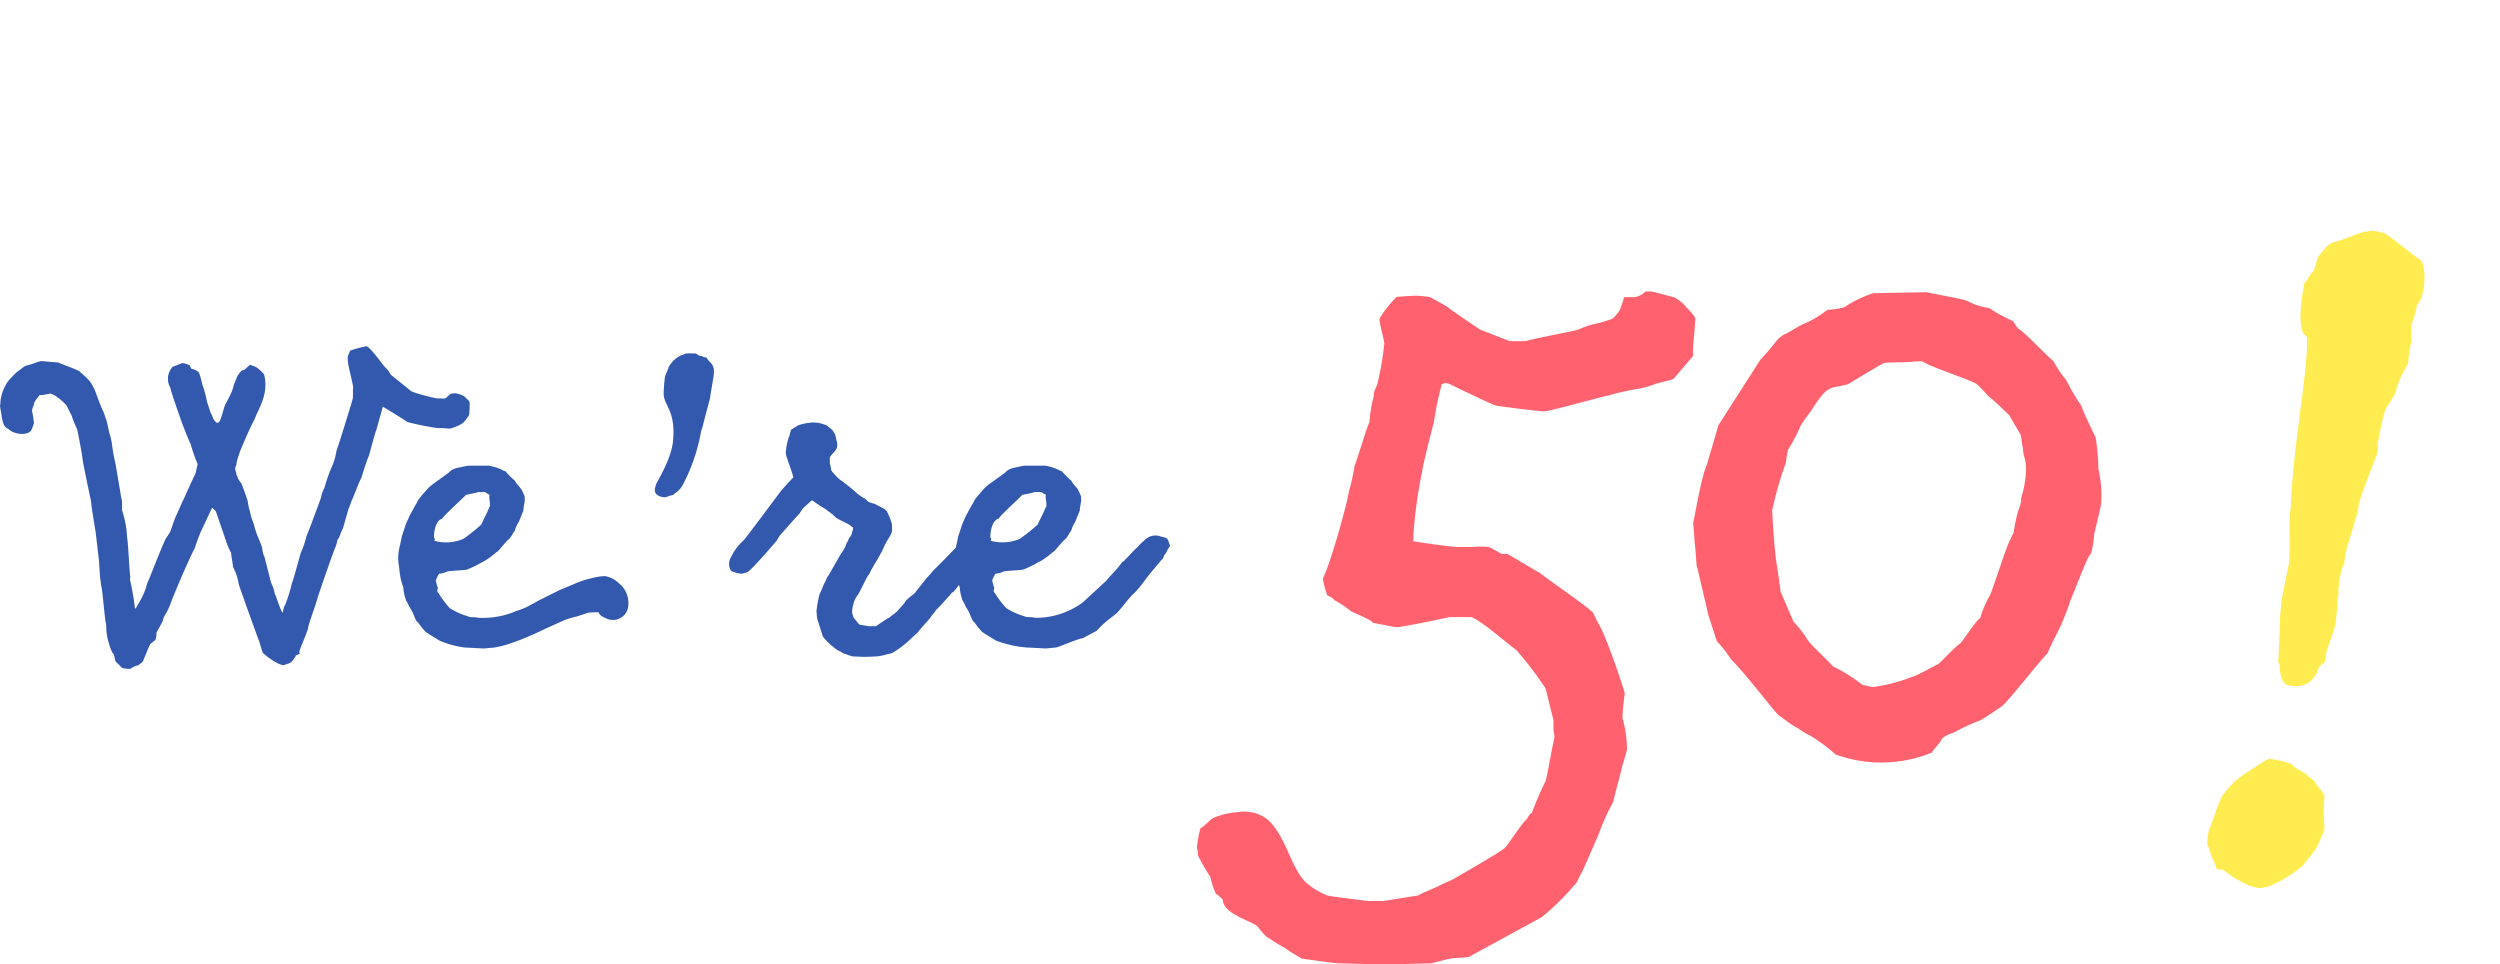 <svg xmlns="http://www.w3.org/2000/svg" xmlns:xlink="http://www.w3.org/1999/xlink" width="366.304" height="141.302" viewBox="0 0 366.304 141.302">
  <defs>
    <clipPath id="clip-path">
      <path id="Tracé_366" data-name="Tracé 366" d="M0,0H190.936V-141.3H0Z" fill="#3359af"/>
    </clipPath>
  </defs>
  <g id="logo-50ans" transform="translate(15.368 -193.302)">
    <g id="Groupe_206" data-name="Groupe 206" transform="translate(160 334.604)">
      <g id="Groupe_205" data-name="Groupe 205" clip-path="url(#clip-path)">
        <g id="Groupe_191" data-name="Groupe 191" transform="translate(73.036 -94.611)">
          <path id="Tracé_352" data-name="Tracé 352" d="M0,0C0-.332-.993-1.327-1.324-1.66A5.2,5.2,0,0,0-3.146-3.154c-.166,0-2.486-.666-3.315-.833H-7.29a3.2,3.2,0,0,1-1.493.828l-1.658,0a7.717,7.717,0,0,1-.5,1.491c0,.5-1,1.491-1.163,1.657a18.046,18.046,0,0,1-2.819.825,13.045,13.045,0,0,0-2.321.827c-1.327.33-6.633,1.319-7.629,1.649l-2.32,0L-31.5,1.621c-.5-.332-4.473-2.989-4.8-3.321-.5-.332-2.651-1.495-2.651-1.495-.166,0-1.492-.167-1.989-.168-.663,0-2.653.162-2.819.162a17.416,17.416,0,0,0-2.49,3.147c-.166.5.824,3.649.659,3.814a42.277,42.277,0,0,1-1,5.8c0,.165-.665,1.325-.5,1.657a21.842,21.842,0,0,0-.668,3.978c-.332.5-1.83,5.634-2.162,6.3a31.534,31.534,0,0,1-.834,3.813c-.334,2.155-2.831,10.938-3.828,12.761a13.921,13.921,0,0,0,.66,2.488c.167,0,1,.5.994.663a16.112,16.112,0,0,1,2.486,1.662c.662.332,3.148,1.329,3.147,1.661.83.167,3.315.667,3.481.667.829,0,7.13-1.318,7.794-1.483l3.15,0c1.326.333,5.632,4.151,6.626,4.815a50.5,50.5,0,0,1,4.3,5.642l1.155,4.644,0,1.326c0,.166.165,1.161.165,1.161-.333,1.159-1,5.469-1.334,6.463a48.192,48.192,0,0,0-2,4.641c-.166,0-.664.662-.664.827-.83.662-2.989,4.142-3.321,4.307-.166.331-5.64,3.475-7.631,4.633l-1.493.662c-.829.5-3.483,1.488-3.484,1.653l-5.14.824-2.321,0c-1.16-.167-5.636-.67-5.967-.836a10.5,10.5,0,0,1-2.817-1.661c-2.484-1.992-3.141-7.3-6.122-9.623a6.151,6.151,0,0,0-1.824-.831,12.746,12.746,0,0,0-1.492-.167l-1.491.164a10.831,10.831,0,0,0-2.986.825c-.166,0-1.162,1.159-1.825,1.49,0,.166-.333,1.326-.334,1.657,0,0-.167.995-.167,1.161a3.715,3.715,0,0,1,.165,1.16,30.748,30.748,0,0,0,1.82,3.153,10.93,10.93,0,0,0,.826,2.488c.165,0,.828.663.994.829,0,2.156,4.472,3.156,5.134,3.985a10.773,10.773,0,0,0,1.325,1.494c.331.166,2.319,1.5,2.485,1.5a30.791,30.791,0,0,0,2.651,1.661c1.326.167,4.641.668,5.305.669.165,0,4.972.171,6.631.173,1.823,0,6.465-.158,6.962-.157l2.654-.66c.5-.165,2.985-.162,2.985-.328l10.617-5.791a37.587,37.587,0,0,0,5.145-5.133,15.282,15.282,0,0,1,.831-1.657l2.327-5.3a30.6,30.6,0,0,1,2.161-4.805c0-.331,1-3.812,1.166-4.64s1-3.149.832-3.316a16.978,16.978,0,0,0-.658-4.311c0-.995.336-3.646.336-3.646,0-.167-2.478-7.8-3.8-10.118a15.357,15.357,0,0,1-.827-1.659c-1.158-1.161-6.791-4.981-7.785-5.812l-4.805-2.824h-.828l-1.822-1a12.435,12.435,0,0,0-2.487,0l-2.321,0c-1.99-.167-6.3-.836-6.3-.836v-.829a68.5,68.5,0,0,1,1.337-9.614c0-.5,1.5-6.464,1.666-6.961a48.154,48.154,0,0,1,1.167-5.635,1.663,1.663,0,0,0,.5-.166,3.731,3.731,0,0,1,.663.167c.332.166,6.131,2.992,6.794,3.157,1,.168,6.133.837,7.128.838,1.326-.164,8.292-2.146,9.287-2.311A35.391,35.391,0,0,1-8.3,10.269a12.266,12.266,0,0,0,2.322-.66c.332-.166,2.819-.66,2.819-.826L-.338,5.47a21.269,21.269,0,0,1,.17-3.149S0,.165,0,0" fill="#ff626e"/>
        </g>
        <g id="Groupe_192" data-name="Groupe 192" transform="translate(131.678 -77.234)">
          <path id="Tracé_353" data-name="Tracé 353" d="M0,0S-1.723-3.449-2.076-4.6A30.809,30.809,0,0,1-4.3-8.375a16.383,16.383,0,0,1-1.876-2.784c-1.01-.811-4.056-4.07-5.063-4.714-.166,0-.85-1.145-.85-1.145a23.664,23.664,0,0,1-3.519-1.924,9.062,9.062,0,0,1-3-.939c-.337-.325-5.66-1.22-6.16-1.376l-7.791.146a16.728,16.728,0,0,0-4.272,2.069,12.714,12.714,0,0,1-2.481.379,15.3,15.3,0,0,1-3.443,2.054c-.166,0-2.462,1.373-2.462,1.373a3.92,3.92,0,0,0-1.473,1.023,33.984,33.984,0,0,1-2.433,2.864L-55.25-1.783l-1.714,5.836c-.8,1.673-1.84,7.994-2,8.494,0,0,.21,2.318.222,2.98.184.992.234,3.644.4,3.641l1.622,6.934,1.232,3.791a15.248,15.248,0,0,1,2.038,2.614c2.027,1.952,6.617,8,7.121,8.324.166,0,1.851,1.457,2.686,1.773a11.136,11.136,0,0,0,1.846,1.126,24.232,24.232,0,0,1,3.7,2.75,19.66,19.66,0,0,0,14.089-.264c0-.166,1.461-1.686,1.455-2.017a3.891,3.891,0,0,1,1.642-.861,31.388,31.388,0,0,1,4.11-1.9c1.147-.685,3.111-2.049,3.111-2.049,1.143-1.016,5.19-6.232,6.654-7.752,0,0,.794-1.838,1.276-2.676A34.423,34.423,0,0,0-3.7,23.947c.794-1.838,2.53-6.514,2.859-6.686s.616-2.5.61-2.831S.853,10.1.84,9.436a18.025,18.025,0,0,0-.421-4.8A31.692,31.692,0,0,0,0,0M-11.4,10.992a24.879,24.879,0,0,0-.607,3,5.457,5.457,0,0,0-.478,1c-.485.672-2.519,7.177-3,8.181a15.415,15.415,0,0,0-1.43,3.343c-.494.176-2.426,3.2-2.914,3.7-.657.344-2.769,2.7-3.26,3.046-.494.175-3.118,1.717-3.944,1.9a27.236,27.236,0,0,1-3.462,1.059,20.517,20.517,0,0,1-2.149.373c-.165,0-1.332-.307-1.5-.3A24.063,24.063,0,0,0-38.5,33.554c-.34-.491-3.208-3.091-3.721-3.91a15.858,15.858,0,0,0-2.038-2.615l-1.908-4.441c-.015-.829-.756-4.96-.772-5.789-.193-1.489-.437-5.63-.446-6.127a56.663,56.663,0,0,1,2.025-7,12.32,12.32,0,0,1,.3-1.83,25.237,25.237,0,0,0,1.761-3.349c.157-.5,1.776-2.521,1.936-2.855,2.255-3.525,2.6-2.7,5.076-3.412.329-.172,5.083-3.08,5.249-3.083.494-.175,3.812-.071,4.472-.25l1.161-.022c1.175.808,6.514,2.532,7.687,3.173.331-.006,1.857,1.789,2.026,1.951.335.16,2.7,2.437,3.036,2.763l1.714,2.952c0,.166.375,2.315.384,2.812a6.113,6.113,0,0,1,.372,2.148,15.06,15.06,0,0,1-.748,4.326c.175.494-.463,1.832-.46,2" fill="#ff626e"/>
        </g>
        <g id="Groupe_193" data-name="Groupe 193" transform="translate(157.074 -30.129)">
          <path id="Tracé_354" data-name="Tracé 354" d="M0,0A14.728,14.728,0,0,1,3.31.764a3.609,3.609,0,0,0,1.4,1.019c.128.127.764.382.891.636,0,.127,1.274.891,1.146,1.018,0,.128,1.4,1.655,1.4,2.037a30.752,30.752,0,0,0,0,4.838C8.021,10.822,7,12.985,7,12.985a31.24,31.24,0,0,1-2.164,2.8s-1.274,1.018-1.91,1.4a18.554,18.554,0,0,1-2.673,1.4,6.33,6.33,0,0,1-1.656.382A6.952,6.952,0,0,1-3.692,18.2a14.428,14.428,0,0,1-2.8-1.782c0-.128-1.146-.255-1.146-.255,0-.127-.636-1.527-.764-1.909-.255-.509-.51-1.655-.637-1.783a11.084,11.084,0,0,1,.255-2.037c.51-1.018,1.527-4.582,2.037-5.092A12.788,12.788,0,0,1-4.838,3.183,24.925,24.925,0,0,1-2.292,1.4,18.823,18.823,0,0,1,0,0M1.577-19.008A41.556,41.556,0,0,1,1.9-23.483l.966-4.808c.322-.663,0-7.46.322-8.288C3.51-45.364,5.282-53.985,5.6-60.45v-1.326l-.484-.5c-.8-.994-.483-4.808,0-6.8v-.5a10.015,10.015,0,0,0,1.128-1.657c.484,0,.806-2.155.967-2.322a14.8,14.8,0,0,1,1.611-1.822c.161,0,.484-.332.644-.332.161.165,4.189-1.492,4.511-1.492l1.128-.166c.484,0,2.094.331,2.256.663.161,0,4.511,3.481,4.671,3.481,1.29.829.806,5.968-.322,6.631a8.633,8.633,0,0,1-.322,1.492L20.909-63.6a11.152,11.152,0,0,0,0,2.321,15.152,15.152,0,0,0-.483,3.149c0,.332-1.45,2.487-1.772,4.144-.161.829-1.611,2.487-1.773,3.481-.322.829-.805,3.813-.966,4.476.321,1.327-.484,1.824-2.739,8.62a10.07,10.07,0,0,1-.645,2.818c-.161.828-1.611,4.807-1.45,5.968-.483.331-.805,2.984-.805,3.315-.161.332,0,1.492-.161,1.658,0,.166-.162,1.823-.162,1.988s-.16,1.659-.16,1.824-1.128,3.481-1.45,4.476v.5a3.844,3.844,0,0,1-.161.663s-.322.5-.484.166c0,.331-.161.5-.322.5-.644,2.32-2.256,3.149-4.028,2.817-1.449.167-1.771-1.657-1.771-3.149-.162,0-.323-.5-.162-.829,0-.663.162-3.48.162-4.31" fill="#ffec51"/>
        </g>
      </g>
    </g>
    <path id="Tracé_807" data-name="Tracé 807" d="M34.884-16.048a8.259,8.259,0,0,0,.612,1.36c0,.408.272,1.7.272,2.04a8.244,8.244,0,0,1,.816,2.38,9.684,9.684,0,0,0,.34,1.088l.816,2.312,1.768,4.9c.136.136.476,1.768.68,1.972a11.009,11.009,0,0,0,1.9,1.36,3.544,3.544,0,0,0,1.02.408,5.787,5.787,0,0,0,1.156-.408c.068-.068.68-.748.68-.952,0-.068.544-.272.612-.34-.136-.068,0-.612.068-.68.068-.272,1.088-2.652,1.156-3.06,0-.476,1.224-3.672,1.36-4.352.408-1.292,2.244-6.6,2.652-7.548a3.819,3.819,0,0,0,.272-1.02,1.951,1.951,0,0,0,.408-.748,5.731,5.731,0,0,1,.408-.952c.2-.612.748-2.72.884-2.992l.408-1.088c.2-.34,1.156-2.992,1.428-3.332.068-.34.884-2.856,1.02-3.06.136-.272,1.02-3.808,1.156-3.944l.952-3.4c.272.136,3.468,2.108,3.6,2.244a39.066,39.066,0,0,0,4.42.884h.816a7.512,7.512,0,0,0,1.088.068,5.165,5.165,0,0,0,.748-.272,4.421,4.421,0,0,0,1.156-.612,11.337,11.337,0,0,0,.816-1.088c0-.068.068-.816.068-.952v-.612c.068-.068-.068-.476-.068-.476l-.68-.68a3.644,3.644,0,0,0-.748-.34,4.335,4.335,0,0,0-.612-.136c-.136,0-.68.068-.68.068s-.68.68-.816.68c.068.068-.544,0-.816,0a2.789,2.789,0,0,1-.748-.068c-.068,0-3.536-.816-3.6-1.156L58.888-40.8a3.962,3.962,0,0,0-.748-1.02c-.2-.068-2.516-3.468-2.924-3.128a16.549,16.549,0,0,0-2.244.612c-.068,0-.2.476-.34.748a2.569,2.569,0,0,0,0,1.02c-.068.136.816,3.468.748,3.74-.068.2,0,1.36-.068,1.564-.34,1.224-2.108,6.936-2.38,7.616a9.2,9.2,0,0,1-.544,2.04,22.708,22.708,0,0,0-1.224,3.4,4.082,4.082,0,0,0-.476,1.36c-.2.612-1.9,5.168-2.176,5.78a11.713,11.713,0,0,1-.816,2.38c-.136.476-1.088,4.012-1.292,4.42A20.458,20.458,0,0,1,43.384-7c-.2.2-.272.884-.34,1.088-.34-.408-.952-2.448-1.156-2.788a5.758,5.758,0,0,0-.544-1.632l-.952-3.74a3.631,3.631,0,0,1-.34-1.36,17.71,17.71,0,0,0-.68-1.7,14.116,14.116,0,0,1-.544-1.768,10.121,10.121,0,0,1-.612-2.04c-.2-.34-.272-1.564-.408-1.7-.136-.476-.68-1.9-.816-2.244a4.128,4.128,0,0,1-.476-.68,4.688,4.688,0,0,0-.272-.68c.068-.068-.136-.544-.136-.612,0,0-.068-.476.136-.612a5.452,5.452,0,0,1,.34-1.428c0-.068.2-.544.2-.612.2-.544,1.5-3.536,1.836-4.148a10.793,10.793,0,0,0,.612-1.36c1.02-2.04,1.632-3.74,1.088-5.848a6.77,6.77,0,0,0-1.02-.952,3,3,0,0,0-1.088-.408s-.748.748-.884.748a1.543,1.543,0,0,0-.272.068,2.967,2.967,0,0,0-.544.68c-.136.068-.476,1.224-.612,1.36a6.977,6.977,0,0,1-.272.952,18.994,18.994,0,0,1-1.02,2.04c-.544,1.5-.748,3.536-1.632,2.176-.068-.068-.34-.816-.476-1.02l-.544-1.632a15.22,15.22,0,0,0-.68-2.516,11.131,11.131,0,0,0-.476-1.7c.068,0-.272-.272-.408-.34a2.436,2.436,0,0,0-.748-.272l-.2-.476a3.425,3.425,0,0,0-1.02-.34h-.068c-.068,0-1.428.544-1.428.544a2.589,2.589,0,0,0-.34,3.06c.068.544,1.632,4.964,1.836,5.508.136.34,1.02,2.584,1.156,2.788a24.916,24.916,0,0,0,1.02,2.924c-.068.136-.272,1.224-.34,1.428-.272.408-1.564,3.4-1.972,4.216L27.472-20.2c-.2.34-.748,2.04-.884,2.38,0,.068-.612.952-.612.952-.408.68-2.176,5.236-2.516,6.052a6.344,6.344,0,0,0-.476,1.36,13.108,13.108,0,0,1-1.292,2.584c0,.136-.2.272-.272.408a41.4,41.4,0,0,0-.748-4.352,2.945,2.945,0,0,1,.068-.34c-.136-.476-.34-5.236-.476-5.712,0,0-.068-.884-.068-.952a16.016,16.016,0,0,0-.68-3.128v-1.224c0-.136-.2-.952-.2-1.088l-.748-4.42a26.4,26.4,0,0,1-.544-3.06,10.869,10.869,0,0,0-.34-1.428c-.068-.136-.272-1.292-.408-1.768-.068-.272-.476-1.36-.476-1.428-.2-.2-1.088-2.72-1.292-3.2a7.593,7.593,0,0,0-.68-1.224,14.235,14.235,0,0,0-1.564-1.5c-.476-.34-2.584-1.02-3.06-1.292-.068,0-1.632-.136-2.312-.2H7.616a4.225,4.225,0,0,0-.68.2,11.1,11.1,0,0,1-1.564.476c-.272.136-1.156.884-1.224.884a10.763,10.763,0,0,0-.884.884,4.148,4.148,0,0,0-.816,1.088,6.21,6.21,0,0,0-.68,1.9c-.068.068-.068.884-.136,1.156,0,0,.136.884.2,1.156a7.891,7.891,0,0,0,.2,1.088,1.836,1.836,0,0,0,.34.748,1.041,1.041,0,0,0,.476.34c.68.748,2.652,1.088,3.332.272A5.415,5.415,0,0,0,6.6-33.728,13.761,13.761,0,0,0,6.324-35.5a1.841,1.841,0,0,1,.272-.816c-.136-.408.68-1.224.816-1.5H7.82c.136,0,1.02-.2,1.224-.2a3.007,3.007,0,0,1,1.02.544,7.11,7.11,0,0,1,1.292,1.156c.136.2.612,1.292.748,1.428a14.164,14.164,0,0,0,.816,2.04c.136.476.748,3.74.816,4.488,0,.2.884,4.488,1.224,6.052.136,1.5.544,3.536.544,3.808.136.34.476,3.74.612,4.828.068.34.136,2.788.272,3.128a4.592,4.592,0,0,0,.136.952c.136.544.476,4.9.68,5.508a8.251,8.251,0,0,0,.068,1.224,6.522,6.522,0,0,0,.2,1.02S17.952,0,18.292.136c.068.068.2,1.088.34,1.156a10.834,10.834,0,0,1,.884.884,6.7,6.7,0,0,0,1.156.136c.068,0,.748-.476,1.02-.476.2,0,.816-.544.816-.544.068,0,.884-2.176,1.088-2.516-.068-.068.748-.612.816-.748a2.479,2.479,0,0,0,.136-1.02c.136-.272.884-1.564.952-1.768a2.017,2.017,0,0,1,.272-.748,12.028,12.028,0,0,0,.816-1.632c0-.2,2.38-5.916,3.6-8.3a24.591,24.591,0,0,1,.884-2.38l1.632-3.468c.068-.068.476.476.544.476ZM71.74-5.168c-.408-.136-1.156-.068-1.292-.136l-1.02-.34a11.98,11.98,0,0,1-1.9-.952,15.124,15.124,0,0,1-1.632-2.176c-.408-.34,0-.68-.136-.884a5.13,5.13,0,0,1-.272-1.02,6.217,6.217,0,0,1,.476-.952,3.631,3.631,0,0,0,1.224-.34c.136-.068,2.72-.2,2.856-.272a14.652,14.652,0,0,0,2.108-1.02,6.415,6.415,0,0,0,1.224-.748c.068,0,1.02-.816,1.156-.884s1.428-1.7,1.632-1.768c.408-.34.748-1.224.884-1.224a4.443,4.443,0,0,1,.612-1.36l.68-1.7c-.068-.136.2-1.292.2-1.632a.685.685,0,0,1-.068-.2.067.067,0,0,0,.068-.068,8.58,8.58,0,0,0-.476-1.088c-.136-.272-.952-1.088-.952-1.292a13.993,13.993,0,0,1-1.428-1.428,1.048,1.048,0,0,1-.476-.2,7.461,7.461,0,0,0-1.972-.612H70.312c-.272,0-1.36.272-1.768.34a3.491,3.491,0,0,0-.68.272,2.54,2.54,0,0,0-.476.408l-1.972,1.428a7.127,7.127,0,0,0-1.156.952c-.2.272-1.5,1.632-1.5,1.972-.136.136-.952,1.7-1.088,1.9l-.544,1.224-.612,1.836-.272,1.292a8.56,8.56,0,0,0-.272,1.836,7.646,7.646,0,0,0,.136,1.36c0,.136.068.544.068.68a9.634,9.634,0,0,0,.544,2.312,6.823,6.823,0,0,0,.408,1.9c0,.068.34.544.34.68.136.272.544.952.544.952.2.272.476,1.428.884,1.632a10.6,10.6,0,0,0,1.088,1.36c.136.136,1.836,1.156,2.04,1.292a14.115,14.115,0,0,0,3.74,1.02c.2,0,2.652.136,2.788.136,0,0,1.428-.136,1.5-.136a15.24,15.24,0,0,0,2.38-.612C77.18-1.7,78-1.972,78.744-2.312c.952-.408,1.9-.816,2.856-1.292l2.72-1.224a13.279,13.279,0,0,1,1.836-.544l1.632-.544a10.089,10.089,0,0,1,1.564-.068v.068c.272.544.816.68,1.224.884A2.256,2.256,0,0,0,93.7-7.14a3.681,3.681,0,0,0-1.428-3.128,3.654,3.654,0,0,0-2.04-1.02,8.608,8.608,0,0,0-1.768.272,14.049,14.049,0,0,0-2.856.952l-1.972.816L80.512-7.684l-1.36.748-.544.272a10.894,10.894,0,0,1-1.292.476,12.31,12.31,0,0,1-5.168,1.02ZM71.672-23.6h1.02a3.6,3.6,0,0,0,.68.408c-.2.408.272,1.7-.068,1.836,0,.2-1.156,2.448-1.156,2.516A25.741,25.741,0,0,1,69.5-16.728a6.494,6.494,0,0,1-4.216.272l.068-.272-.136-.2c0-1.02.272-2.516,1.224-2.788.2-.408,2.516-2.516,3.468-3.468C69.836-23.188,71.672-23.528,71.672-23.6ZM99.008-39.984c0,.068-.068.476-.068.612,0,.068-.068.952-.068,1.292,0,1.9,1.836,2.448,1.36,7.14-.34,2.856-2.584,6.188-2.516,6.324,0,.2-.2.612-.136.748,0,.952,1.428,1.088,1.564,1.02a1.49,1.49,0,0,0,.544-.2c.068,0,.612-.136.612-.136a1,1,0,0,1,.408-.34,3.7,3.7,0,0,0,1.088-1.36,26.679,26.679,0,0,0,2.584-7.752.237.237,0,0,0,.068-.136,1.41,1.41,0,0,1,.136-.408c0-.136,1.088-4.148,1.088-4.216,0-.2.408-2.448.408-2.516a7.668,7.668,0,0,0,.136-.952,3.074,3.074,0,0,0,0-.816,1.937,1.937,0,0,0-.68-1.088l-.408-.544s-.544-.068-.612-.2c-.136,0-.544-.136-.612-.136-.068-.2-.476-.272-.476-.272H102.2c-.068,0-.612.272-.748.272a3.779,3.779,0,0,0-1.02.68.508.508,0,0,0-.2.2,5.062,5.062,0,0,0-.612.816c-.068.272-.544,1.36-.544,1.428A3.661,3.661,0,0,0,99.008-39.984Zm22.3,34.408c0,.136.068.476.068.544l.816,2.584A8.291,8.291,0,0,0,123.76-.884a3.32,3.32,0,0,0,1.088.68,1.6,1.6,0,0,0,.68.34,8.573,8.573,0,0,0,1.02.34s1.292.068,1.768.068,1.836-.068,1.836-.068a8.183,8.183,0,0,0,1.564-.34,1.985,1.985,0,0,0,.952-.34A15.039,15.039,0,0,0,134.436-1.5c.272-.2,1.428-1.36,1.7-1.564.136-.272,1.5-1.7,1.9-2.244.068-.2.68-.816.748-1.02.34-.272,2.108-2.244,2.38-2.584.068.068.34-.272.34-.272.068,0,.544-.748.68-.816.272-.34,2.516-3.4,2.856-3.6a5.126,5.126,0,0,0,.408-.884c.2-1.292-.408-2.108-.816-2.108-.408-.612-1.36-.476-2.584.748-.544.544-2.04,2.176-3.672,3.74-.068.136-.884,1.02-1.02,1.156L135.8-8.976c-.136.34-1.36.952-1.632,1.632-.272.272-1.088,1.224-1.088,1.224-.272.272-1.02.748-1.088.884a4.933,4.933,0,0,0-.612.34l-1.02.68c0,.068-.408.272-.476.272h-1.02c-.272-.068-1.224-.2-1.36-.272l-.816-1.02a2.108,2.108,0,0,1-.136-.476c-.068-.068-.068-.476-.068-.476a4.516,4.516,0,0,1,.2-1.02A3.231,3.231,0,0,1,127.3-8.5c.2-.2,1.36-2.72,1.564-2.924.136-.068.408-.816.544-.952l.408-.748a19.787,19.787,0,0,0,1.156-2.04c.136-.34.476-1.02.476-1.02l.408-.68c.272-.408.544-.952.476-1.156v-.816a8.009,8.009,0,0,0-.68-1.768c0-.408-1.292-.952-1.632-1.156s-1.088-.272-1.292-.544a2.357,2.357,0,0,0-.748-.544l-.68-.476a22.83,22.83,0,0,0-1.972-1.632c-.068-.068-.34-.272-.34-.272a3.607,3.607,0,0,1-.748-.612,6.84,6.84,0,0,1-.816-.952,3.96,3.96,0,0,0-.2-.952v-.816c-.136-.2.748-.952.816-1.156.2-.136.272-.612.272-.748a1.739,1.739,0,0,0-.136-.748c0-.136-.136-.612-.136-.68a2.7,2.7,0,0,0-.476-.816l-.816-.68a10.489,10.489,0,0,0-1.156-.34s-.612-.068-.748-.068c-.272,0-.748.068-.816.068a8.779,8.779,0,0,0-1.428.34s-.884.544-1.088.68c0,.2-.2.68-.2.816a1.745,1.745,0,0,1-.136.34,9.314,9.314,0,0,0-.408,2.176c-.068.408,1.156,3.332,1.088,3.672-.068,0-1.292,1.36-1.768,1.9-.408.544-5.168,6.936-5.44,7.208a8.175,8.175,0,0,0-1.9,2.516,1.933,1.933,0,0,0-.136,1.768c0,.068.136.272.2.272.136.136.612.2.816.34h.34c0,.068.272.068.272.068a3.9,3.9,0,0,0,.952-.272,3.9,3.9,0,0,0,.612-.544c.68-.612,3.4-3.74,3.672-4.08,0-.068.34-.544.34-.612,0,0,2.924-3.332,2.992-3.332a4.133,4.133,0,0,1,.68-.952c.136-.068.884-.816,1.02-.884a.237.237,0,0,1,.136-.068l.136.068c.2.2.884.612.952.68l.884.544s.34.272.408.34c.136,0,.408.34.612.408,0,.068.2.2.34.34.272.408,2.108,1.02,2.38,1.428,0,0,.272.136.272.2v.136c0,.068-.2.68-.2.748.068.068-.476.748-.476.816a.718.718,0,0,1-.136.34c-.068,0-.272.544-.272.612a7.443,7.443,0,0,1-.544.952c-.2.2-1.9,3.332-2.04,3.468-.136.068-.408.884-.476.952-.136.136-.612,1.5-.748,1.632a15.759,15.759,0,0,0-.476,2.652A3.834,3.834,0,0,1,121.312-5.576Zm20.332-7.072c0,.136.068.544.068.68a9.634,9.634,0,0,0,.544,2.312,6.823,6.823,0,0,0,.408,1.9c0,.068.34.544.34.68.136.272.544.952.544.952.2.272.476,1.428.884,1.632a10.6,10.6,0,0,0,1.088,1.36c.136.136,1.836,1.156,2.04,1.292a16.636,16.636,0,0,0,4.556,1.02c.2,0,2.652.136,2.788.136,0,0,1.36-.136,1.428-.136.476-.068,3.4-1.36,3.944-1.36l2.04-1.088a16.257,16.257,0,0,1,1.564-1.5l1.224-.952c.476-.34,2.244-2.788,2.652-2.992a18.919,18.919,0,0,0,1.836-2.244l.476-.612,1.768-2.108c.136,0,.34-.476.34-.612a2.59,2.59,0,0,0,.544-.884c0-.068.544-.612.272-.748-.068-.34-.272-.884-.476-.952a5.516,5.516,0,0,0-.748-.2,2.2,2.2,0,0,0-2.38.476c-.068.068-1.02.884-1.02,1.02-.408.272-1.7,1.768-1.972,1.972.068.068-.2.2-.272.2l-.748.952c-.2.272-1.428,1.5-1.564,1.768l-3.536,3.264a11.671,11.671,0,0,1-6.6,2.244h-.408c-.408-.136-1.156-.068-1.292-.136l-1.02-.34a11.98,11.98,0,0,1-1.9-.952,15.125,15.125,0,0,1-1.632-2.176c-.408-.34,0-.68-.136-.884a5.131,5.131,0,0,1-.272-1.02,6.217,6.217,0,0,1,.476-.952,3.632,3.632,0,0,0,1.224-.34c.136-.068,2.72-.2,2.856-.272a14.651,14.651,0,0,0,2.108-1.02,6.414,6.414,0,0,0,1.224-.748c.068,0,1.02-.816,1.156-.884s1.428-1.7,1.632-1.768c.408-.34.748-1.224.884-1.224a4.443,4.443,0,0,1,.612-1.36l.68-1.7c-.068-.136.2-1.292.2-1.632a.685.685,0,0,1-.068-.2.067.067,0,0,0,.068-.068,8.579,8.579,0,0,0-.476-1.088c-.136-.272-.952-1.088-.952-1.292a13.993,13.993,0,0,1-1.428-1.428,1.048,1.048,0,0,1-.476-.2,7.461,7.461,0,0,0-1.972-.612h-2.924c-.272,0-1.36.272-1.768.34a3.491,3.491,0,0,0-.68.272,2.54,2.54,0,0,0-.476.408l-1.972,1.428a7.128,7.128,0,0,0-1.156.952c-.2.272-1.5,1.632-1.5,1.972-.136.136-.952,1.7-1.088,1.9l-.544,1.224-.612,1.836-.272,1.292a8.56,8.56,0,0,0-.272,1.836A7.647,7.647,0,0,0,141.644-12.648ZM153.2-23.6h1.02a3.6,3.6,0,0,0,.68.408c-.2.408.272,1.7-.068,1.836,0,.2-1.156,2.448-1.156,2.516a25.739,25.739,0,0,1-2.652,2.108,6.494,6.494,0,0,1-4.216.272l.068-.272-.136-.2c0-1.02.272-2.516,1.224-2.788.2-.408,2.516-2.516,3.468-3.468C151.368-23.188,153.2-23.528,153.2-23.6Z" transform="translate(-17 289)" fill="#3359af"/>
  </g>
</svg>

